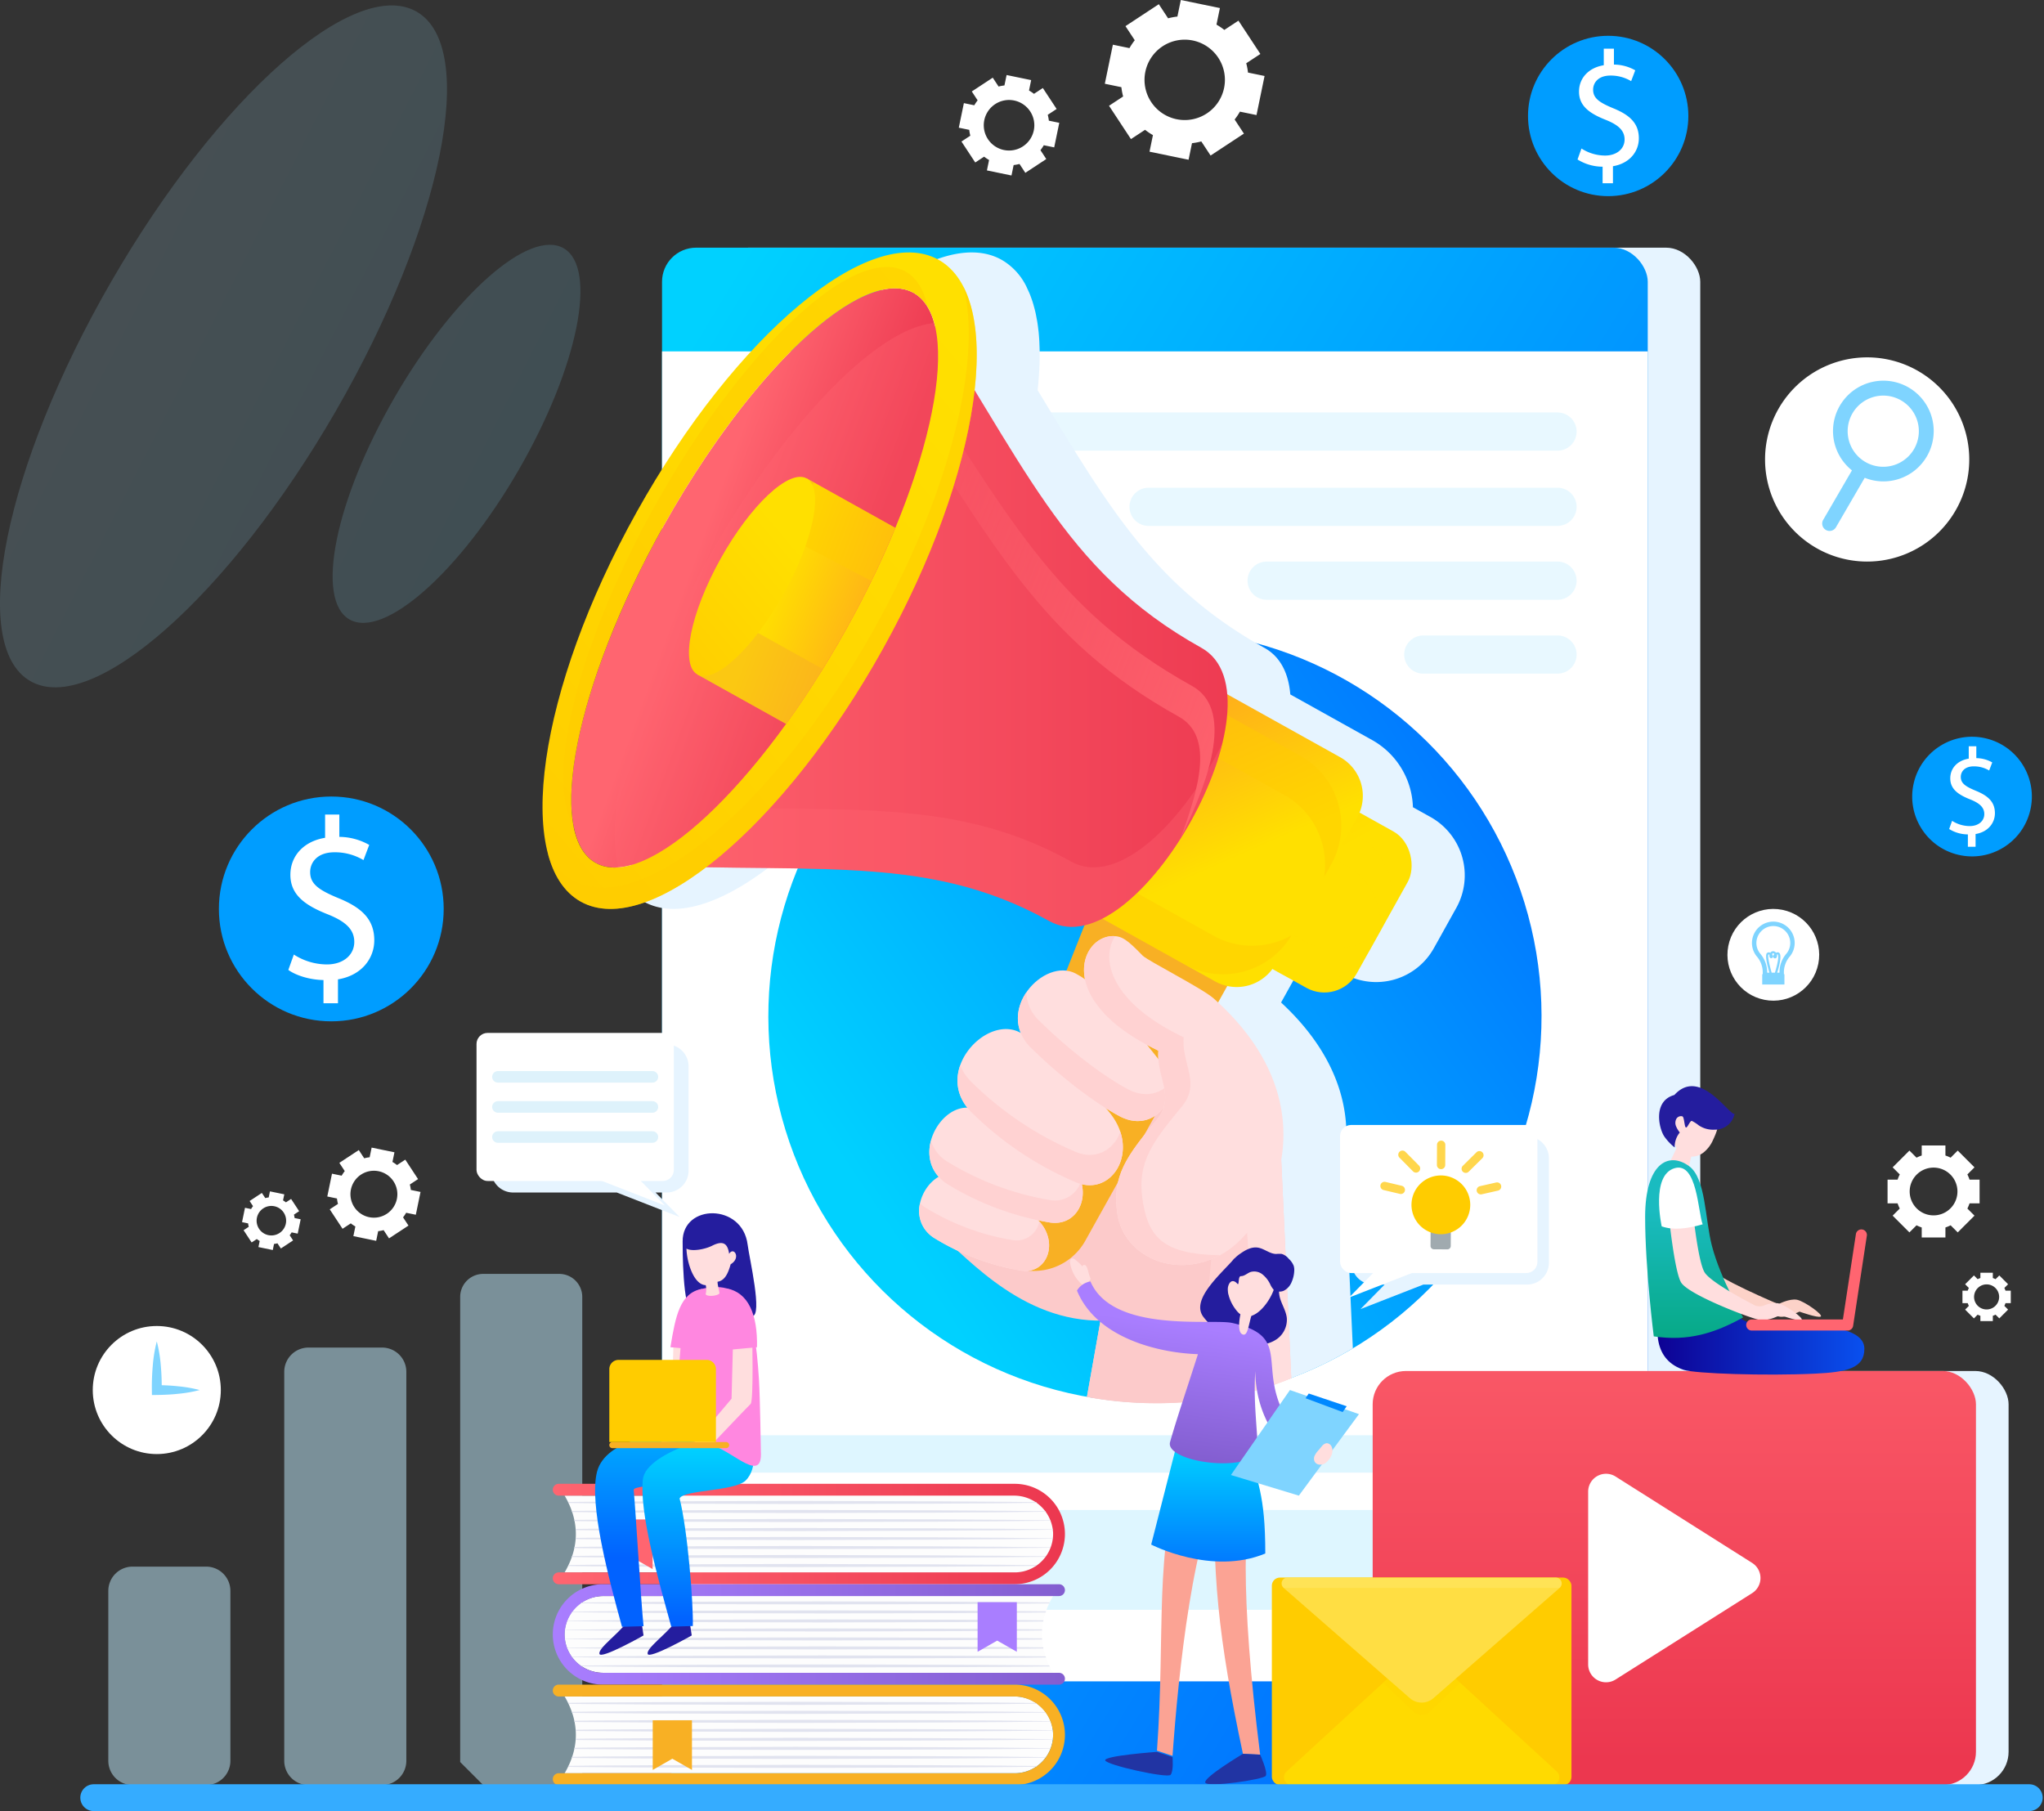 <svg xmlns="http://www.w3.org/2000/svg" xmlns:xlink="http://www.w3.org/1999/xlink" width="701.227" height="621.313" viewBox="0 0 701.227 621.313">
  <rect x="0" y="0" width="701.227" height="621.313" fill="#333333" stroke="none"/>
  <defs>
    <linearGradient id="linear-gradient" x1="0.029" y1="0.059" x2="0.996" y2="0.964" gradientUnits="objectBoundingBox">
      <stop offset="0.001" stop-color="#00d1ff"/>
      <stop offset="0.996" stop-color="#0162ff"/>
    </linearGradient>
    <linearGradient id="linear-gradient-2" x1="0.179" y1="0.193" x2="1.063" y2="1.038" xlink:href="#linear-gradient"/>
    <linearGradient id="linear-gradient-3" x1="1.055" y1="0.804" x2="0.505" y2="0.503" gradientUnits="objectBoundingBox">
      <stop offset="0" stop-color="#fc0"/>
      <stop offset="1" stop-color="#ffe000"/>
    </linearGradient>
    <linearGradient id="linear-gradient-4" x1="0.995" y1="0.824" x2="0.337" y2="0.393" gradientUnits="objectBoundingBox">
      <stop offset="0.007" stop-color="#ff9a25"/>
      <stop offset="1" stop-color="#ffe000"/>
    </linearGradient>
    <linearGradient id="linear-gradient-5" y1="0.5" x2="1" y2="0.5" gradientUnits="objectBoundingBox">
      <stop offset="0" stop-color="#ff6570"/>
      <stop offset="1" stop-color="#ec374f"/>
    </linearGradient>
    <linearGradient id="linear-gradient-6" x1="1.125" y1="0.865" x2="-0.162" y2="0.15" gradientUnits="objectBoundingBox">
      <stop offset="0" stop-color="#ff6570"/>
      <stop offset="1" stop-color="#ff6570" stop-opacity="0"/>
    </linearGradient>
    <linearGradient id="linear-gradient-7" x1="0.38" y1="0.252" x2="0.686" y2="0.883" xlink:href="#linear-gradient-5"/>
    <linearGradient id="linear-gradient-8" x1="0.052" y1="1.019" x2="0.866" y2="0.076" xlink:href="#linear-gradient-3"/>
    <linearGradient id="linear-gradient-9" x1="1.055" y1="0.762" x2="0.379" y2="0.443" xlink:href="#linear-gradient-4"/>
    <linearGradient id="linear-gradient-10" x1="-0.013" y1="1.089" x2="0.712" y2="0.256" xlink:href="#linear-gradient-3"/>
    <linearGradient id="linear-gradient-11" x1="0.015" y1="0.283" x2="1.874" y2="1.375" gradientUnits="objectBoundingBox">
      <stop offset="0" stop-color="#baedff"/>
      <stop offset="1" stop-color="#46c7ff"/>
    </linearGradient>
    <linearGradient id="linear-gradient-12" x1="0.5" y1="-0.398" x2="0.5" y2="0.942" xlink:href="#linear-gradient-5"/>
    <linearGradient id="linear-gradient-14" y1="0.5" x2="1" y2="0.5" gradientUnits="objectBoundingBox">
      <stop offset="0" stop-color="#a97eff"/>
      <stop offset="0.998" stop-color="#835ed0"/>
    </linearGradient>
    <linearGradient id="linear-gradient-15" x1="1.171" y1="0.5" x2="0.015" y2="0.5" gradientUnits="objectBoundingBox">
      <stop offset="0" stop-color="#085eff"/>
      <stop offset="0.998" stop-color="#0e0092"/>
    </linearGradient>
    <linearGradient id="linear-gradient-16" x1="0.5" y1="1.354" x2="0.5" y2="0.312" gradientUnits="objectBoundingBox">
      <stop offset="0.132" stop-color="#00a373"/>
      <stop offset="1" stop-color="#1abbc0"/>
    </linearGradient>
    <linearGradient id="linear-gradient-17" x1="0.5" y1="-0.287" x2="0.5" y2="0.656" xlink:href="#linear-gradient"/>
    <linearGradient id="linear-gradient-18" x1="0.5" y1="0.096" x2="0.5" y2="0.973" xlink:href="#linear-gradient"/>
    <linearGradient id="linear-gradient-19" x1="0.5" y1="0.06" x2="0.5" y2="1.136" xlink:href="#linear-gradient"/>
    <linearGradient id="linear-gradient-20" x1="0.542" y1="0.25" x2="0.419" y2="0.925" xlink:href="#linear-gradient-14"/>
  </defs>
  <g id="Group_3280" data-name="Group 3280" transform="translate(-303.26 -81.342)">
    <g id="Group_3241" data-name="Group 3241" transform="translate(303.26 83.206)">
      <g id="Group_3236" data-name="Group 3236" transform="translate(227.119 83.105)">
        <rect id="Rectangle_383" data-name="Rectangle 383" width="338.168" height="527.418" rx="11.694" transform="translate(18.014)" fill="#e6f4ff"/>
        <rect id="Rectangle_384" data-name="Rectangle 384" width="338.168" height="527.418" rx="11.694" fill="url(#linear-gradient)"/>
        <rect id="Rectangle_385" data-name="Rectangle 385" width="338.168" height="456.262" transform="translate(0 35.578)" fill="#fff"/>
        <g id="Group_3235" data-name="Group 3235" transform="translate(24.406 56.533)" opacity="0.55">
          <path id="Path_2409" data-name="Path 2409" d="M718.571,168.991H442.317a6.552,6.552,0,0,1-6.551-6.553h0a6.552,6.552,0,0,1,6.551-6.553H718.571a6.552,6.552,0,0,1,6.551,6.553h0A6.552,6.552,0,0,1,718.571,168.991Zm0,12.711H578.281a6.551,6.551,0,0,0-6.551,6.551h0a6.551,6.551,0,0,0,6.551,6.553h140.29a6.551,6.551,0,0,0,6.551-6.553h0A6.551,6.551,0,0,0,718.571,181.7Zm0,25.341H618.789a6.551,6.551,0,0,0-6.553,6.553h0a6.551,6.551,0,0,0,6.553,6.551h99.782a6.551,6.551,0,0,0,6.551-6.551h0A6.551,6.551,0,0,0,718.571,207.043Zm0,25.341H672.526a6.551,6.551,0,0,0-6.553,6.553h0a6.553,6.553,0,0,0,6.553,6.553h46.045a6.552,6.552,0,0,0,6.551-6.553h0A6.551,6.551,0,0,0,718.571,232.384Z" transform="translate(-435.766 -155.886)" fill="#c2eeff" opacity="0.69"/>
        </g>
        <path id="Path_2410" data-name="Path 2410" d="M718.372,400.617H442.516a6.75,6.75,0,0,1-6.75-6.75V373.138a6.75,6.75,0,0,1,6.75-6.75H718.372a6.75,6.75,0,0,1,6.75,6.75v20.729A6.75,6.75,0,0,1,718.372,400.617Zm.344-59.883H442.172a6.406,6.406,0,0,0-6.406,6.406h0a6.406,6.406,0,0,0,6.406,6.407H718.715a6.406,6.406,0,0,0,6.406-6.407h0A6.406,6.406,0,0,0,718.715,340.734Z" transform="translate(-411.36 66.681)" fill="#c2eeff" opacity="0.55"/>
      </g>
      <circle id="Ellipse_56" data-name="Ellipse 56" cx="132.603" cy="132.603" r="132.603" transform="matrix(0.223, -0.975, 0.975, 0.223, 237.362, 446.496)" fill="url(#linear-gradient-2)"/>
      <path id="Path_2411" data-name="Path 2411" d="M695.695,320.641l-6.017-3.35a27.351,27.351,0,0,0-14.016-23.06L647.613,278.6c-.594-7.17-3.331-12.9-8.88-15.979-.9-.5-1.784-1.008-2.667-1.513-36.136-21.006-51.81-48.477-75.137-86.884v-.108c.053-.45.089-.883.144-1.333.089-.9.161-1.8.233-2.667.053-.558.072-1.08.108-1.621.053-.774.089-1.532.125-2.287q.054-.812.055-1.621c.017-.74.036-1.443.036-2.162v-1.549c-.019-.74-.036-1.46-.072-2.2-.019-.45-.019-.9-.055-1.352-.053-1.044-.144-2.054-.233-3.062-.036-.344-.089-.666-.125-1.01-.091-.811-.2-1.621-.325-2.4-.072-.433-.144-.828-.235-1.26-.108-.594-.216-1.207-.342-1.784-.089-.433-.2-.847-.306-1.26-.144-.558-.289-1.08-.433-1.621-.125-.4-.233-.811-.361-1.19-.18-.522-.361-1.044-.541-1.53-.142-.361-.27-.738-.414-1.082-.233-.558-.486-1.1-.738-1.621-.125-.27-.234-.539-.361-.792a.068.068,0,0,1-.017-.036,21.34,21.34,0,0,0-8.54-9.206c-23.31-12.988-69.68,25.78-103.563,86.578-25.905,46.478-37,92.341-30.391,117.2-.019-.036-.036-.055-.055-.091.072.272.163.524.235.793.142.522.306,1.027.467,1.532.144.431.289.864.452,1.3l.539,1.4c.18.414.361.811.558,1.224s.4.849.613,1.262c.2.4.433.774.666,1.152.216.38.433.757.666,1.118.252.378.524.719.793,1.08.233.325.469.649.721.955.306.361.63.7.953,1.044.235.253.469.524.721.757.378.378.793.7,1.207,1.044.216.163.433.361.649.541a21.654,21.654,0,0,0,2.035,1.315c10.647,5.926,26.121,1.044,43-11.8,3.386.072,6.684.108,9.926.144,12.917.161,24.717.2,35.759.666,4.666.2,9.187.469,13.62.847a185.464,185.464,0,0,1,21.454,3.045c2.775.594,5.549,1.243,8.288,2,2.756.757,5.476,1.6,8.214,2.54a130.467,130.467,0,0,1,20.5,9.223,15.49,15.49,0,0,0,1.748.829c.18.072.342.125.522.2.45.163.919.308,1.388.433.161.036.323.089.467.125.613.127,1.226.235,1.837.307a2.314,2.314,0,0,0,.344.017,11.365,11.365,0,0,0,1.566.055,5.518,5.518,0,0,0,.56-.019,15.01,15.01,0,0,0,1.566-.125c.127-.019.253-.019.378-.036q.84-.137,1.676-.325l-6.179,15.546c-6.414-.793-13.673,4.827-15.943,11.908,0,.017,0,.017-.017.017-.108.38-.216.774-.307,1.154a.166.166,0,0,0-.017.089c-.091.361-.163.738-.216,1.1,0,.055-.019.108-.019.18a9.857,9.857,0,0,0-.106,1.027,1.211,1.211,0,0,0-.019.253c-.017.325-.017.649-.017.991a1.834,1.834,0,0,1,.017.306c.019.306.036.63.072.938.017.125.053.252.072.378.036.288.089.577.144.866.036.142.089.306.125.45.072.27.127.539.216.811.055.161.127.325.18.486.055.144.108.289.18.433-.125-.055-.233-.127-.342-.18-7.441-3.91-17.528,2.665-20.52,11.458-.089.289-.2.594-.27.9a4.364,4.364,0,0,0-.125.5,4.945,4.945,0,0,0-.163.7c-.036.161-.072.342-.108.522-.036.271-.072.558-.108.847-.017.18-.036.378-.053.577-.019.306-.036.613-.036.919,0,.18,0,.342.017.522,0,.252.019.486.036.738.019.18.019.344.055.522a9.332,9.332,0,0,0,.144.955,3.792,3.792,0,0,0,.089.452c.072.342.163.666.252,1.008.055.144.108.306.161.469.091.252.2.522.307.792a4.564,4.564,0,0,0,.18.469c.161.342.325.685.522,1.046.053.089.108.2.161.287.2.361.416.7.649,1.046.108.144.2.27.306.414.163.235.325.45.5.666-5.837-.161-11.349,5.657-12.718,12.215,0,.036-.019.089-.019.125-.053.27-.089.522-.143.793a1.886,1.886,0,0,1-.036.306c-.036.233-.055.486-.072.738,0,.108-.019.233-.019.361-.017.233-.017.469-.017.7v.414c0,.216.017.45.036.666a3.317,3.317,0,0,0,.036.433c.036.216.053.433.089.649a4.2,4.2,0,0,0,.089.469,5.892,5.892,0,0,0,.127.611c.053.216.125.433.2.649a7.908,7.908,0,0,0,.271.775,5.156,5.156,0,0,0,.27.666,4.337,4.337,0,0,0,.216.414,5.006,5.006,0,0,0,.325.632,4.581,4.581,0,0,0,.253.395,7.017,7.017,0,0,0,.395.613c.108.125.2.252.308.378a6.73,6.73,0,0,0,.486.594c.017.036.053.072.072.108a14.08,14.08,0,0,0-6.4,9.115v.036a10.792,10.792,0,0,0-.233,1.549c0,.055-.019.108-.019.163a11.657,11.657,0,0,0,.18,3.062l.053.271a9.447,9.447,0,0,0,.416,1.386c.036.108.072.2.108.289a11.6,11.6,0,0,0,.666,1.352.265.265,0,0,0,.053.072,10.078,10.078,0,0,0,.9,1.26,3.017,3.017,0,0,0,.216.252,10.338,10.338,0,0,0,1.188,1.171c.072.072.161.125.233.2a14.856,14.856,0,0,0,1.568,1.1,82.653,82.653,0,0,0,7.475,4c10.378,9.457,26.662,24.049,49.126,24.068l-.017.017-4.649,26.157c2.54.505,5.279.919,8.124,1.26.055,0,.108.019.163.019,1.242.144,2.485.27,3.764.378a131.767,131.767,0,0,0,57.575-18.32l-2.973-64.636H666.1c2.775-15.924-1.566-35.4-21.653-54.006l5.566-10c.308-.034.613-.07.9-.125.378-.072.738-.161,1.1-.233.469-.108.955-.216,1.441-.344.378-.108.757-.233,1.135-.359.45-.144.883-.289,1.315-.452.414-.144.792-.325,1.188-.5s.793-.344,1.188-.524c.416-.216.812-.45,1.207-.666.108-.053.2-.108.308-.161l6.015,3.35.252.144a22.632,22.632,0,0,0,30.787-8.755l.144-.235v-.017l2.018-3.6,1.585-2.864,3.963-7.116A22.923,22.923,0,0,0,695.695,320.641Z" transform="translate(-204.952 -42.227)" fill="#e6f4ff"/>
      <g id="Group_3240" data-name="Group 3240" transform="translate(172.955 81.082)">
        <path id="Path_2412" data-name="Path 2412" d="M569.807,365.832c-22.519,9.7-51.146,10.173-70.105,6.45l4.647-26.167,62.009-55.141Z" transform="translate(-299.767 24.008)" fill="#ffd2d2"/>
        <path id="Path_2413" data-name="Path 2413" d="M531.254,370.337a94.63,94.63,0,0,0,13.164-4.5l-3.449-74.858-13,11.56C530.445,325.051,531.163,347.691,531.254,370.337Z" transform="translate(-274.378 24.008)" fill="#ffdede"/>
        <path id="Path_2414" data-name="Path 2414" d="M536.342,357.72a133.553,133.553,0,0,1-36.639-1.574l4.647-26.158,37.978-21.059C541.211,321.481,539.182,345.319,536.342,357.72Z" transform="translate(-299.766 40.137)" fill="#fccaca"/>
        <path id="Path_2415" data-name="Path 2415" d="M550.933,263.911c-19.7-7.116-35.3-2.5-50.436,23.432S464.41,335.8,474.385,343.816s29.491,31.408,59.05,29.17C577.686,369.634,608.456,284.694,550.933,263.911Z" transform="translate(-324.838 -3.005)" fill="#fccaca"/>
        <g id="Group_3238" data-name="Group 3238" transform="translate(0 0)">
          <path id="Path_2416" data-name="Path 2416" d="M489.846,380.445h0a20.178,20.178,0,0,0,27.448-7.8l63.347-113.667-50.335-28.052L480.915,355.377A20.179,20.179,0,0,0,489.846,380.445Z" transform="translate(-317.923 -29.932)" fill="#f8b024"/>
          <rect id="Rectangle_386" data-name="Rectangle 386" width="70.215" height="61.399" rx="12.72" transform="translate(286.304 262.123) rotate(-150.869)" fill="url(#linear-gradient-3)"/>
          <path id="Path_2417" data-name="Path 2417" d="M574.816,249.8l-21.8-12.152a22.627,22.627,0,0,0-30.78,8.749l-6.868,12.325a22.534,22.534,0,0,1,2.724-8.5l7.86-14.1a22.628,22.628,0,0,1,30.78-8.751l21.8,12.152a22.626,22.626,0,0,1,8.751,30.78l-.991,1.779A22.63,22.63,0,0,0,574.816,249.8Z" transform="translate(-285.699 -35.696)" fill="#ffe000" opacity="0.5"/>
          <path id="Path_2418" data-name="Path 2418" d="M520.05,243.675l7.859-14.1a22.628,22.628,0,0,1,3.656-4.846l-4.113,7.38a22.627,22.627,0,0,0,8.749,30.78l21.8,12.151a22.616,22.616,0,0,0,27.124-3.9l-3.745,6.722a22.627,22.627,0,0,1-30.78,8.749l-21.8-12.151A22.627,22.627,0,0,1,520.05,243.675Z" transform="translate(-284.064 -35.498)" fill="#ffe000" opacity="0.5"/>
          <path id="Rectangle_387" data-name="Rectangle 387" d="M15.192,0H85.467a15.192,15.192,0,0,1,15.192,15.192V72.827A15.193,15.193,0,0,1,85.466,88.02H15.193A15.193,15.193,0,0,1,0,72.827V15.192A15.192,15.192,0,0,1,15.192,0Z" transform="matrix(-0.874, -0.487, 0.487, -0.874, 257.199, 261.141)" fill="url(#linear-gradient-4)"/>
          <path id="Path_2419" data-name="Path 2419" d="M578.453,243.547l-40.132-22.367a27.357,27.357,0,0,0-37.215,10.579l-13.766,24.7a27.3,27.3,0,0,1,3.123-8.988l16.213-29.092A27.357,27.357,0,0,1,543.89,207.8l40.132,22.365A27.361,27.361,0,0,1,594.6,267.383l-2.449,4.391A27.365,27.365,0,0,0,578.453,243.547Z" transform="translate(-310.871 -53.812)" fill="#fc0" opacity="0.5"/>
          <path id="Path_2420" data-name="Path 2420" d="M492.2,242.934l16.213-29.092a27.231,27.231,0,0,1,10.408-10.486c-.14.235-.283.465-.417.706L502.2,233.154a27.356,27.356,0,0,0,10.579,37.215l40.132,22.365a27.339,27.339,0,0,0,26.809-.093,27.353,27.353,0,0,1-36.8,9.875l-40.132-22.367A27.356,27.356,0,0,1,492.2,242.934Z" transform="translate(-309.614 -54.692)" fill="#fc0" opacity="0.5"/>
          <path id="Path_2421" data-name="Path 2421" d="M410.94,329.857c71.7,4.637,111.475-4.628,155.59,19.924,30.03,16.712,82.2-77.022,52.169-93.736C570.685,229.325,558,191.972,519.94,134.27Z" transform="translate(-379.495 -116.747)" fill="url(#linear-gradient-5)"/>
          <path id="Path_2422" data-name="Path 2422" d="M564.172,270.969C516.16,244.248,501.061,212.159,463,154.458l4.58-10.514c38.059,57.7,53.158,89.792,101.171,116.513,13.872,7.72,6.824,30.434-4.1,52.547C571.721,294.213,575.863,277.476,564.172,270.969Z" transform="translate(-332.732 -108.057)" fill="url(#linear-gradient-6)"/>
          <path id="Path_2423" data-name="Path 2423" d="M422.185,236.569c69.338,4.089,108.512-4.417,151.85,19.7,16.336,9.092,39.221-14.506,51.863-40.607-7.756,31.966-38.769,72.472-59.369,61.007-44.115-24.552-83.892-15.286-155.59-19.924Z" transform="translate(-379.495 -43.637)" fill="#ff6570" opacity="0.33"/>
          <ellipse id="Ellipse_57" data-name="Ellipse 57" cx="111.954" cy="35.997" rx="111.954" ry="35.997" transform="translate(0 195.586) rotate(-60.869)" fill="url(#linear-gradient-7)"/>
          <path id="Path_2424" data-name="Path 2424" d="M415.668,326.46c-5.408-19.827,5.995-61.614,30.149-104.957,26.186-46.987,58.706-80.28,78.158-81.775,5.408,19.827-5.995,61.614-30.149,104.957C467.639,291.671,435.119,324.964,415.668,326.46Z" transform="translate(-376.436 -111.844)" fill="#ff6570" opacity="0.33"/>
          <path id="Path_2425" data-name="Path 2425" d="M414.428,349.677c23.306,12.988,69.672-25.778,103.561-86.586S560.456,142.46,537.15,129.47s-69.672,25.778-103.561,86.586S391.121,336.688,414.428,349.677ZM442.645,221.1c30.1-54.01,68.579-89.947,85.944-80.27s7.044,61.307-23.056,115.317-68.579,89.947-85.944,80.27S412.545,275.113,442.645,221.1Z" transform="translate(-388.144 -123.31)" fill="url(#linear-gradient-8)"/>
          <g id="Group_3237" data-name="Group 3237" transform="translate(15.004 8.65)" opacity="0.5">
            <path id="Path_2426" data-name="Path 2426" d="M436.536,211.44c30.1-54.01,68.579-89.949,85.944-80.27,3.832,2.136,6.312,6.321,7.532,12.116a13.114,13.114,0,0,0-4.795-4.818c-17.365-9.677-55.844,26.26-85.944,80.27-23.456,42.089-34.9,82.728-30.59,103.2C398.7,305.427,409.817,259.384,436.536,211.44Z" transform="translate(-399.777 -129.595)" fill="#fc0"/>
            <path id="Path_2427" data-name="Path 2427" d="M410.821,336.831c23.306,12.99,69.672-25.776,103.561-86.584,25.86-46.4,36.979-92.231,30.44-117.111,11.507,22.293.949,73-27.7,124.41-33.889,60.808-80.255,99.573-103.561,86.586-5.52-3.077-9.25-8.785-11.279-16.511A21.448,21.448,0,0,0,410.821,336.831Z" transform="translate(-402.279 -126.414)" fill="#fc0"/>
          </g>
          <path id="Path_2428" data-name="Path 2428" d="M480.392,219.462a331.312,331.312,0,0,1-20.647,32.562L429.3,235.058l37.479-67.25,30.444,16.966A330.893,330.893,0,0,1,480.392,219.462Z" transform="translate(-363.003 -86.622)" fill="url(#linear-gradient-9)"/>
          <path id="Path_2429" data-name="Path 2429" d="M476.065,202.98s5.778-12.268,8.229-18.206L453.85,167.808,443.7,186.033Z" transform="translate(-350.074 -86.622)" fill="#fc0" opacity="0.5"/>
          <path id="Path_2430" data-name="Path 2430" d="M466.779,167.808l2.428,1.353L442.716,216.7l29.6,16.5c-4.115,6.649-8.328,12.95-12.574,18.83L429.3,235.058Z" transform="translate(-363.003 -86.622)" fill="#f8b024" opacity="0.5"/>
          <path id="Path_2431" data-name="Path 2431" d="M438.6,195.664c-10.349,18.57-13.9,36.322-7.929,39.65s19.2-9.028,29.552-27.6,13.9-36.321,7.927-39.65S448.95,177.094,438.6,195.664Z" transform="translate(-364.374 -86.878)" fill="url(#linear-gradient-10)"/>
        </g>
        <g id="Group_3239" data-name="Group 3239" transform="translate(142.379 238.188)">
          <path id="Path_2432" data-name="Path 2432" d="M482.017,293.629c-9.379-2.4-19.062,14.992-7.021,22.223a83.29,83.29,0,0,0,29.455,10.922c9.465,1.386,13.61-11.336,4.15-18.734S490.026,295.681,482.017,293.629Z" transform="translate(-469.381 -211.998)" fill="#ffdede"/>
          <path id="Path_2433" data-name="Path 2433" d="M504.455,321.9A83.1,83.1,0,0,1,475,310.983a10.87,10.87,0,0,1-5.332-12.16A13.519,13.519,0,0,0,471.9,300.5a83.112,83.112,0,0,0,29.455,10.917,7.947,7.947,0,0,0,9.241-6.4C517.373,312.5,513.157,323.179,504.455,321.9Z" transform="translate(-469.38 -207.129)" fill="#ffd2d2"/>
          <path id="Path_2434" data-name="Path 2434" d="M486.146,281.794c-11.078-2.836-22.509,17.7-8.291,26.241a98.378,98.378,0,0,0,34.781,12.9c11.175,1.636,16.068-13.388,4.9-22.122S495.6,284.216,486.146,281.794Z" transform="translate(-467.726 -222.665)" fill="#ffdede"/>
          <path id="Path_2435" data-name="Path 2435" d="M512.635,315.576a98.624,98.624,0,0,1-34.787-12.9c-6.232-3.747-7.53-9.8-6.088-15.186a13,13,0,0,0,6.088,7.477,98.3,98.3,0,0,0,34.787,12.9,9.319,9.319,0,0,0,10.611-6.467C525.623,309.056,520.813,316.783,512.635,315.576Z" transform="translate(-467.723 -217.307)" fill="#ffd2d2"/>
          <path id="Path_2436" data-name="Path 2436" d="M497.7,268.476c-11.788-6.205-30.29,13.986-16.48,27.5a114.57,114.57,0,0,0,35.939,24c12.223,4.873,21.826-10.835,11.524-23.749S507.761,273.774,497.7,268.476Z" transform="translate(-463.16 -235.424)" fill="#ffdede"/>
          <path id="Path_2437" data-name="Path 2437" d="M517.15,314.116A114.558,114.558,0,0,1,481.211,290.1c-5.171-5.063-5.8-11.061-3.964-16.249a16.627,16.627,0,0,0,3.964,5.873,114.734,114.734,0,0,0,35.939,23.993c6.828,2.72,12.843-.972,15.024-7.006C535.83,307.793,527.417,318.207,517.15,314.116Z" transform="translate(-463.158 -229.556)" fill="#ffd2d2"/>
          <path id="Path_2438" data-name="Path 2438" d="M507.078,257.8c-10.945-5.761-28.122,12.984-15.3,25.533,14.349,14.047,26.5,21.459,30.694,23.587,11.936,6.063,22.64-7.635,13.075-19.624S516.423,262.715,507.078,257.8Z" transform="translate(-453.358 -244.943)" fill="#ffdede"/>
          <path id="Path_2439" data-name="Path 2439" d="M522.478,303.343c-4.2-2.126-16.357-9.548-30.7-23.582-6.2-6.053-5.385-13.565-1.657-19.06a14,14,0,0,0,4.54,9.818c14.339,14.053,26.5,21.456,30.7,23.582,5.476,2.792,10.7,1.4,13.781-2.071C540.113,300.964,531.647,308.007,522.478,303.343Z" transform="translate(-453.354 -241.371)" fill="#ffd2d2"/>
          <path id="Path_2440" data-name="Path 2440" d="M509.109,250.522c-11.251.04-20.193,22.232,15.577,39.3-.693,9.484,6.042,15.7-.643,23.8-10.192,12.34-15.51,19.3-13.36,32.553,2.215,13.654,18.9,22.314,35.2,13.811,16.716-8.717,40.119-50.451-2.215-88.07-3.907-3.47-22.693-12.969-24.377-14.706C513.843,251.589,512.152,250.512,509.109,250.522Z" transform="translate(-442.62 -250.514)" fill="#ffdede"/>
          <path id="Path_2441" data-name="Path 2441" d="M545.879,359.992c-16.3,8.5-32.983-.161-35.2-13.817-2.145-13.259,3.17-20.212,13.365-32.551,6.684-8.09-.053-14.3.632-23.8-35.759-17.078-26.824-39.253-15.565-39.308a4.724,4.724,0,0,1,.721.036c-4.81,7.422-2.253,22.374,23.527,34.679-.7,9.476,6.034,15.691-.649,23.8-10.178,12.338-15.51,19.292-13.348,32.551C521.362,353.939,526.481,359.723,545.879,359.992Z" transform="translate(-442.62 -250.518)" fill="#ffd2d2"/>
        </g>
      </g>
      <path id="Path_2442" data-name="Path 2442" d="M481.237,241.619c-20.3,35.159-46.313,58.141-58.107,51.332s-4.9-40.829,15.4-75.988,46.313-58.141,58.1-51.332S501.537,206.46,481.237,241.619ZM446.222,84.479c-21.268-12.28-68.186,29.172-104.8,92.58s-49.046,124.768-27.779,137.048,68.186-29.172,104.8-92.582S467.49,96.758,446.222,84.479Z" transform="translate(-303.26 -82.324)" opacity="0.157" fill="url(#linear-gradient-11)"/>
    </g>
    <g id="Group_3242" data-name="Group 3242" transform="translate(774.179 551.682)">
      <rect id="Rectangle_388" data-name="Rectangle 388" width="206.965" height="142.047" rx="11.408" transform="translate(11.193)" fill="#e6f4ff"/>
      <rect id="Rectangle_389" data-name="Rectangle 389" width="206.964" height="142.047" rx="11.408" fill="url(#linear-gradient-12)"/>
      <path id="Path_2443" data-name="Path 2443" d="M590.287,413.1V353.833a6.134,6.134,0,0,1,9.411-5.184l46.854,29.633a6.133,6.133,0,0,1,0,10.366L599.7,418.281A6.133,6.133,0,0,1,590.287,413.1Z" transform="translate(-516.365 -312.442)" fill="#fff"/>
    </g>
    <path id="Path_2444" data-name="Path 2444" d="M364.716,420.31v58.3a8.318,8.318,0,0,1-8.318,8.318H331.155a8.318,8.318,0,0,1-8.318-8.318v-58.3a8.317,8.317,0,0,1,8.318-8.316H356.4A8.317,8.317,0,0,1,364.716,420.31Zm18.477-75.147V478.612a8.317,8.317,0,0,0,8.318,8.318h25.243a8.317,8.317,0,0,0,8.318-8.318V345.163a8.318,8.318,0,0,0-8.318-8.318H391.511A8.317,8.317,0,0,0,383.193,345.163Zm60.356-25.7v159.57l7.895,7.895h33.984V319.467a7.9,7.9,0,0,0-7.895-7.895H451.443A7.9,7.9,0,0,0,443.549,319.467Z" transform="translate(17.584 206.798)" fill="#c2eeff" opacity="0.5"/>
    <g id="Group_3249" data-name="Group 3249" transform="translate(492.907 590.379)">
      <g id="Group_3244" data-name="Group 3244">
        <g id="Group_3243" data-name="Group 3243" transform="translate(4.058 4.058)">
          <path id="Path_2445" data-name="Path 2445" d="M559.719,377.979a13.167,13.167,0,0,0,0-26.334H405.306q7.7,13.166,0,26.334Z" transform="translate(-405.306 -351.645)" fill="#fdfdfd"/>
        </g>
        <path id="Path_2446" data-name="Path 2446" d="M561.639,379.9a13.182,13.182,0,0,0,13.151-13.832,13.419,13.419,0,0,0-13.532-12.5H405.2a2.03,2.03,0,0,1-2.029-2.029v0a2.029,2.029,0,0,1,2.029-2.027H561.639a17.224,17.224,0,0,1,17.224,17.225h0a17.224,17.224,0,0,1-17.224,17.224H405.2a2.029,2.029,0,0,1-2.029-2.027h0A2.029,2.029,0,0,1,405.2,379.9Z" transform="translate(-403.168 -349.507)" fill="url(#linear-gradient-5)"/>
        <path id="Path_2447" data-name="Path 2447" d="M566.827,353.256l-12.437.137-23.458.148-46.92.125-46.92-.123-23.46-.148-7.549-.084c-.055-.116-.11-.233-.167-.349l7.716-.085,23.46-.148,46.92-.123,46.92.125,23.458.148,12.1.133C566.605,353.089,566.713,353.176,566.827,353.256Zm3.05,3.056-.133-.177-15.355-.169-23.458-.148-46.92-.123-46.92.121-23.46.148-6.422.072c.046.125.084.252.125.378l6.3.07,23.46.148,46.92.121,46.92-.123,23.458-.148Zm1.629,3.071-.051-.139-17.065-.188-23.458-.148-46.92-.123-46.92.121-23.46.148-5.543.061c.028.133.046.266.072.4l5.471.059,23.46.148,46.92.123,46.92-.125,23.458-.148ZM405.915,374.936l7.716.085,23.46.148,46.92.123,46.92-.125,23.458-.148,12.1-.133c.116-.078.222-.165.336-.245L554.39,374.5l-23.458-.148-46.92-.125-46.92.123-23.46.148-7.549.084C406.027,374.7,405.972,374.82,405.915,374.936Zm163.83-3.174.133-.177-15.488-.171-23.458-.148-46.92-.123-46.92.121-23.46.148-6.3.07c-.042.125-.08.253-.125.378l6.422.072,23.46.148,46.92.121,46.92-.123,23.458-.148Zm1.71-3.109.051-.139-17.116-.188-23.458-.148-46.92-.125-46.92.123-23.46.148-5.471.059c-.027.133-.044.266-.072.4l5.543.061,23.46.148,46.92.121,46.92-.123,23.458-.148Zm.774-3.1c.006-.04.015-.082.019-.123l-17.858-.2-23.458-.148-46.92-.123-46.92.121-23.46.148-5.07.057c-.008.135-.011.27-.023.406l5.093.057,23.46.148,46.92.122,46.92-.123,23.458-.148Zm.019-3.088c0-.042-.013-.083-.019-.123l-17.84-.2L530.932,362l-46.92-.123-46.92.121-23.46.15-5.093.055c.011.137.015.271.023.406l5.07.057,23.46.148,46.92.121,46.92-.123,23.458-.148Z" transform="translate(-400.701 -346.724)" fill="#e1e3ef"/>
        <path id="Path_2448" data-name="Path 2448" d="M414.116,372.974l6.73-3.843,6.73,3.843V355.954H414.116Z" transform="translate(-393.334 -343.716)" fill="#ff6570"/>
      </g>
      <g id="Group_3246" data-name="Group 3246" transform="translate(0 34.449)">
        <g id="Group_3245" data-name="Group 3245" transform="translate(4.058 4.058)">
          <path id="Path_2449" data-name="Path 2449" d="M418.474,396.127a13.167,13.167,0,1,1,0-26.334H572.887q-7.7,13.169,0,26.334Z" transform="translate(-405.306 -369.793)" fill="#fdfdfd"/>
        </g>
        <path id="Path_2450" data-name="Path 2450" d="M420.394,398.047a13.18,13.18,0,0,1-13.151-13.83,13.418,13.418,0,0,1,13.53-12.5h156.06a2.028,2.028,0,0,0,2.029-2.029h0a2.029,2.029,0,0,0-2.029-2.029H420.394a17.226,17.226,0,0,0-17.226,17.226h0a17.226,17.226,0,0,0,17.226,17.224h156.44a2.029,2.029,0,0,0,2.029-2.029h0a2.029,2.029,0,0,0-2.029-2.029Z" transform="translate(-403.168 -367.655)" fill="url(#linear-gradient-14)"/>
        <path id="Path_2451" data-name="Path 2451" d="M411.112,371.158l12.1-.133,23.46-.148,46.918-.123,46.92.121,23.46.148,7.716.085c-.057.118-.11.233-.165.351l-7.551.084-23.46.148-46.92.122-46.918-.123-23.46-.148-12.435-.137C410.888,371.323,411,371.236,411.112,371.158Zm12.1,3.474,23.46.146,46.918.125,46.92-.121,23.46-.15,6.3-.068c.044-.127.082-.252.125-.38l-6.422-.07-23.46-.148-46.92-.122-46.918.123-23.46.148-15.355.169c-.044.059-.089.116-.133.177Zm0,3.088,23.46.148,46.918.123,46.92-.121,23.46-.148,5.471-.061c.027-.133.046-.264.074-.4l-5.545-.063-23.46-.148-46.92-.121-46.918.123-23.46.148-17.063.188c-.019.047-.034.093-.051.141Zm148.31,15.015-7.551-.084-23.46-.15-46.92-.121-46.918.123-23.46.148-12.435.137c.112.082.22.169.334.247l12.1.133,23.46.148,46.918.123,46.92-.121,23.46-.148,7.716-.085C571.63,392.967,571.575,392.851,571.521,392.735Zm-148.31-2.658,23.46.15,46.918.123,46.92-.123,23.46-.148,6.422-.07c-.044-.127-.082-.252-.125-.378l-6.3-.07-23.46-.148-46.92-.122-46.918.123-23.46.148-15.488.169c.044.061.089.118.133.177Zm0-3.088,23.46.148,46.918.123,46.92-.122,23.46-.148,5.545-.063c-.028-.131-.047-.264-.074-.4l-5.471-.061-23.46-.148-46.92-.122-46.918.123-23.46.148-17.114.188c.017.047.032.095.051.14Zm0-3.09,23.46.148,46.918.123,46.92-.121,23.46-.148,5.093-.057c-.011-.135-.015-.27-.023-.406l-5.07-.055-23.46-.15-46.92-.122-46.918.123-23.46.15-17.858.2c0,.042.013.082.019.123Zm0-3.088,23.46.148,46.918.123,46.92-.121,23.46-.15,5.07-.055c.008-.135.011-.271.023-.406l-5.093-.057-23.46-.148-46.92-.121-46.918.123-23.46.148-17.839.2c-.006.042-.015.082-.019.123Z" transform="translate(-401.205 -364.871)" fill="#e1e3ef"/>
        <path id="Path_2452" data-name="Path 2452" d="M493.4,387.922l-6.73-3.843-6.73,3.843V370.9H493.4Z" transform="translate(-334.21 -364.738)" fill="#a97eff"/>
      </g>
      <g id="Group_3248" data-name="Group 3248" transform="translate(0 68.9)">
        <g id="Group_3247" data-name="Group 3247" transform="translate(4.058 4.058)">
          <path id="Path_2453" data-name="Path 2453" d="M559.719,414.276a13.167,13.167,0,0,0,0-26.334H405.306q7.7,13.166,0,26.334Z" transform="translate(-405.306 -387.942)" fill="#fdfdfd"/>
        </g>
        <path id="Path_2454" data-name="Path 2454" d="M561.639,416.2a13.181,13.181,0,0,0,13.151-13.83,13.421,13.421,0,0,0-13.532-12.5H405.2a2.03,2.03,0,0,1-2.029-2.029h0A2.029,2.029,0,0,1,405.2,385.8H561.639a17.226,17.226,0,0,1,17.224,17.224h0a17.224,17.224,0,0,1-17.224,17.224H405.2a2.029,2.029,0,0,1-2.029-2.027h0A2.03,2.03,0,0,1,405.2,416.2Z" transform="translate(-403.168 -385.804)" fill="#f8b024"/>
        <path id="Path_2455" data-name="Path 2455" d="M566.827,389.554l-12.437.137-23.458.148-46.92.123-46.92-.122-23.46-.15-7.549-.084c-.055-.116-.11-.233-.167-.349l7.716-.085,23.46-.148,46.92-.121,46.92.123,23.458.148,12.1.133C566.605,389.385,566.713,389.472,566.827,389.554Zm3.05,3.054-.133-.177-15.355-.169-23.458-.148-46.92-.123-46.92.121-23.46.15-6.422.07c.046.125.084.252.125.378l6.3.07,23.46.148,46.92.121,46.92-.123,23.458-.148Zm1.629,3.073c-.017-.047-.034-.095-.051-.14l-17.065-.188-23.458-.148-46.92-.123-46.92.121-23.46.148-5.543.061c.028.133.046.266.072.4l5.471.061,23.46.148,46.92.121,46.92-.123,23.458-.148Zm-165.591,15.55,7.716.085,23.46.15,46.92.121,46.92-.123,23.458-.148,12.1-.135c.116-.076.222-.163.336-.245L554.39,410.8l-23.458-.148-46.92-.123-46.92.121-23.46.148-7.549.083C406.027,411,405.972,411.116,405.915,411.232Zm163.83-3.174c.044-.059.089-.116.133-.177l-15.488-.171-23.458-.148-46.92-.123-46.92.121-23.46.148-6.3.07c-.042.127-.08.253-.125.378l6.422.072,23.46.148,46.92.122,46.92-.123,23.458-.148Zm1.71-3.107c.017-.047.034-.095.051-.14l-17.116-.188-23.458-.148-46.92-.123-46.92.122-23.46.148-5.471.061c-.027.131-.044.264-.072.4l5.543.061,23.46.148,46.92.123,46.92-.125,23.458-.148Zm.774-3.1c.006-.042.015-.082.019-.123l-17.858-.2-23.458-.148-46.92-.123-46.92.121-23.46.148-5.07.057c-.008.135-.011.271-.023.406l5.093.057,23.46.148,46.92.122,46.92-.123,23.458-.148Zm.019-3.09c0-.042-.013-.082-.019-.123l-17.84-.2-23.458-.148-46.92-.125-46.92.123-23.46.148-5.093.055c.011.137.015.271.023.408l5.07.055,23.46.148,46.92.122,46.92-.123,23.458-.148Z" transform="translate(-400.701 -383.02)" fill="#e1e3ef"/>
        <path id="Path_2456" data-name="Path 2456" d="M421.228,409.271l6.73-3.843,6.73,3.843V392.251H421.228Z" transform="translate(-386.946 -380.013)" fill="#f8b024"/>
      </g>
    </g>
    <g id="Group_3253" data-name="Group 3253" transform="translate(867.649 453.966)">
      <g id="Group_3250" data-name="Group 3250" transform="translate(8.834 38.412)">
        <path id="Path_2457" data-name="Path 2457" d="M605.239,299.394s2.006,20.831,4.413,25.171,30.711,13.857,33.192,14.032,6.52-1.784,6.52-1.784,6.249,2.246,7.276,1.7-5.588-5.273-8.13-5.772-6.4,1.5-6.4,1.5-21.869-9.1-24.32-13.02-4.29-23.339-4.29-23.339Z" transform="translate(-605.239 -297.879)" fill="#fcd2c8"/>
      </g>
      <path id="Path_2458" data-name="Path 2458" d="M608.093,288.274l-3.291,6.881,6.639,2.058,1.865-7.918Z" transform="translate(-596.797 -268.095)" fill="#ffdede"/>
      <path id="Path_2459" data-name="Path 2459" d="M605.593,290.025a4.07,4.07,0,0,1,.1.74,11.808,11.808,0,0,0,1.412,5.292,6.738,6.738,0,0,0,4.6,3.383A6.637,6.637,0,0,0,616.7,298a11.338,11.338,0,0,0,3.18-4.235c1.177-2.534,2.547-5.695,1.228-8.155-.638-1.188-4.309-3.383-6.932-4.84a4.184,4.184,0,0,0-4.909.626l-2.921,2.768a4.191,4.191,0,0,0-1.194,4.015Z" transform="translate(-596.586 -275.31)" fill="#ffdede"/>
      <path id="Path_2460" data-name="Path 2460" d="M611.1,288a1.845,1.845,0,0,0-2.118.936,3.011,3.011,0,0,0-.061,2.445,8.885,8.885,0,0,0,1.289,2.155,7.772,7.772,0,0,0-1.752,5.135,17.823,17.823,0,0,1-3.46-3.627c-1.866-2.515-4.265-12.264,3.345-14.375,8.827-9.692,18.813,7.107,20.668,6.446a6.8,6.8,0,0,1-6.845,5.454,8.824,8.824,0,0,1-5.4-1.445,13.879,13.879,0,0,0-2.377-1.543c-.643-.279-1.562,2.5-2.1,2.217C611.77,291.515,611.757,288.227,611.1,288Z" transform="translate(-598.32 -277.643)" fill="#241d9e"/>
      <path id="Path_2461" data-name="Path 2461" d="M605.842,316.311c-5.509,15.712-3.555,25.222,6.042,28.418,3.815,1.27,27.843,2.1,44.948,1.291,10.807-.511,17.014-1.8,16.976-8.553-.063-11.108-32.348-7.105-39.855-9.117s-9.578-17.031-9.578-17.031Z" transform="translate(-598.595 -247.395)" fill="url(#linear-gradient-15)"/>
      <path id="Path_2462" data-name="Path 2462" d="M615.63,293.033c-7.2-5.186-15.045-.642-15.045,17.435,0,17.748,2.963,40.99,2.963,40.99,11.8,1.777,20.88-1.084,30.656-6.5,0,0-7.737-13.126-10.71-24.571C621.082,311.1,621.458,297.228,615.63,293.033Z" transform="translate(-600.585 -265.622)" fill="url(#linear-gradient-16)"/>
      <g id="Group_3251" data-name="Group 3251" transform="translate(4.776 27.933)">
        <path id="Path_2463" data-name="Path 2463" d="M608.369,299.473a4.187,4.187,0,0,0-3.409,4.588c.708,6.243,2.247,18.128,4,21.285,2.4,4.339,25.093,12.9,27.572,13.075a13.643,13.643,0,0,0,5.154-1.19,4.15,4.15,0,0,1,2.84-.093c1.915.628,5.1,1.574,5.8,1.2,1.029-.547-5.588-5.273-8.13-5.772a9.657,9.657,0,0,0-4.768.786,4.162,4.162,0,0,1-3.419-.207c-4.292-2.24-14.965-8.028-16.913-11.143-1.7-2.72-3.107-12.914-3.81-18.893a4.19,4.19,0,0,0-4.918-3.633Z" transform="translate(-601.456 -286.03)" fill="#ffdede"/>
        <path id="Path_2464" data-name="Path 2464" d="M608.545,292.532c-8.457,2.306-4.537,19.986-4.537,19.986,3.91,1.388,8.745.841,14.054-.7C616.457,307.6,616.166,290.454,608.545,292.532Z" transform="translate(-603.101 -292.358)" fill="#fff"/>
      </g>
      <g id="Group_3252" data-name="Group 3252" transform="translate(34.589 49.252)">
        <path id="Path_2465" data-name="Path 2465" d="M653.7,338.172H620.7a1.9,1.9,0,0,1,0-3.795h31.364L656.51,305.2a1.9,1.9,0,1,1,3.751.571l-4.687,30.787A1.9,1.9,0,0,1,653.7,338.172Z" transform="translate(-618.807 -303.59)" fill="#ff6570"/>
      </g>
    </g>
    <g id="Group_3256" data-name="Group 3256" transform="translate(507.417 497.568)">
      <g id="Group_3254" data-name="Group 3254" transform="translate(30.032)">
        <path id="Path_2466" data-name="Path 2466" d="M448.926,311.349c.6,4.77,5.252,24.478,1.56,24.572-4.878.123-19.838-1.672-20.421-1.7-3.538-.146-3.422-22.114-3.432-23.944C426.559,297.331,447.132,297.1,448.926,311.349Z" transform="translate(-426.633 -300.613)" fill="#241d9e"/>
      </g>
      <path id="Path_2467" data-name="Path 2467" d="M431.984,325.38l-.493,19.236-14.315,16.961,7.332-1.042,13.525-14.121.527-23.968Z" transform="translate(-405.095 -281.003)" fill="#ffdede"/>
      <path id="Path_2468" data-name="Path 2468" d="M435.3,314.271c-7.568,1.344-9.115,9.21-10.877,20.028l11,1-.277-11.025" transform="translate(-398.581 -288.346)" fill="#ff87e0"/>
      <path id="Path_2469" data-name="Path 2469" d="M421.27,374.513c-3.216,4.368-10.119,9.147-9.666,11.143s15.138-6.313,15.138-6.313l-.79-5.131Z" transform="translate(-410.119 -234.506)" fill="#241d9e"/>
      <path id="Path_2470" data-name="Path 2470" d="M447.7,353.5c-1.306,4.634-23.825,4.074-23.644,6.074.775,8.618,2.5,38.331,3.381,46.778l-7.392.222c-4.541-16.478-11.406-42.216-8.563-53.222,2.8-10.826,21.835-14.8,36.708-11.758C451.605,342.289,449.386,347.541,447.7,353.5Z" transform="translate(-410.812 -264.698)" fill="url(#linear-gradient-17)"/>
      <path id="Path_2471" data-name="Path 2471" d="M429.982,374.513c-3.218,4.368-10.121,9.147-9.666,11.143s15.136-6.313,15.136-6.313l-.79-5.131Z" transform="translate(-402.294 -234.506)" fill="#241d9e"/>
      <path id="Path_2472" data-name="Path 2472" d="M454.733,356.3c-3.823,3.679-21.454,3.14-22.61,6.137,2.714,10.5,4.766,36,4.535,43.743l-7.392.224c-4.542-16.478-11.015-39.288-9.74-50.582,1.09-9.637,29.663-17.5,35.193-14.4C457.774,343.107,459.19,352,454.733,356.3Z" transform="translate(-403.131 -264.576)" fill="url(#linear-gradient-18)"/>
      <path id="Path_2473" data-name="Path 2473" d="M456.265,345.876c-1.589-26.025-5.793-33.925-18.64-31.512-10.554,1.982-6.129,13.489-9.981,34.572l-4.835,18.2c11.315-.4,7.468-.843,18.105,1.361,7.134,2.526,16.623,12.785,15.995,1.837C456.909,370.339,456.624,351.744,456.265,345.876Z" transform="translate(-400.035 -288.632)" fill="#ff87e0"/>
      <path id="Path_2474" data-name="Path 2474" d="M441.962,309.691c-.514-3.616-2.118-4.656-5.829-2.777-2.38,1.207-6.864,2.09-8.808.989.135,4.858,2.561,12.441,6.61,12.54a6.685,6.685,0,0,1-.021,3.09c.23.85,3.667.774,4.73-.226-.091-1.173-.682-2.955-.645-4.034,2.447-.416,3.561-2.7,4.486-5.993C446.174,311.086,443.534,307.083,441.962,309.691Z" transform="translate(-395.979 -295.779)" fill="#ffdede"/>
      <path id="Path_2475" data-name="Path 2475" d="M442.742,325.38l-.493,19.235-14.315,16.963,7.331-1.042s12.447-13.105,13.525-14.121.528-23.969.528-23.969Z" transform="translate(-395.432 -281.003)" fill="#ffdede"/>
      <path id="Path_2476" data-name="Path 2476" d="M434.791,314.189c7.568,1.344,10.729,9.055,10.484,20.184l-11,1,.275-11.025" transform="translate(-389.734 -288.419)" fill="#ff87e0"/>
      <g id="Group_3255" data-name="Group 3255" transform="translate(4.877 50.301)">
        <path id="Path_2477" data-name="Path 2477" d="M453.54,341.962H414.347a1.045,1.045,0,0,0,0,2.084H453.54a1.045,1.045,0,0,0,0-2.084Z" transform="translate(-413.381 -313.773)" fill="#f8b024"/>
        <path id="Path_2478" data-name="Path 2478" d="M446.867,327.112H416.473a3.184,3.184,0,0,0-3.092,3.271V355.3H449.96V330.375A3.177,3.177,0,0,0,446.867,327.112Z" transform="translate(-413.381 -327.112)" fill="#fc0"/>
      </g>
    </g>
    <g id="Group_3258" data-name="Group 3258" transform="translate(670.346 509.291)">
      <path id="Path_2479" data-name="Path 2479" d="M503.766,315.78c-.687-1.207-.759-2.673-1.329-3.941a1.638,1.638,0,0,0-.509-.7.7.7,0,0,0-.814-.025.451.451,0,0,0,.047.729,17.321,17.321,0,0,0-2.7-2.618,1.4,1.4,0,0,0-1.234-.41c-.6.205-.649,1.021-.545,1.642a12.452,12.452,0,0,0,5.017,8" transform="translate(-496.644 -305.005)" fill="#ffdede"/>
      <path id="Path_2480" data-name="Path 2480" d="M531.881,308.811c-5.087,5.727-15.1,14.24-10.552,20.074,6.636,8.51,13.935,8.819,17.509,9.3a10.648,10.648,0,0,0,7.731-1.841,8.158,8.158,0,0,0,3.326-7.06c-.2-2.168-1.357-4.11-2.094-6.158s-.97-4.563.461-6.2" transform="translate(-475.51 -304.973)" fill="#241d9e"/>
      <path id="Path_2481" data-name="Path 2481" d="M536.727,347.863l-15.6-1.291c-9.882,28.538-5.814,56.043-8.768,97.128l5.338,1.763C519.7,417.493,524.633,367.523,536.727,347.863Z" transform="translate(-482.527 -271.056)" fill="#fba394"/>
      <path id="Path_2482" data-name="Path 2482" d="M537.058,349.165l-13.986-3.058c-1.368,36.846,1.033,59.418,9.478,99.089l5.909.279C531.478,389.834,532.691,362.274,537.058,349.165Z" transform="translate(-473.23 -271.473)" fill="#fba394"/>
      <path id="Path_2483" data-name="Path 2483" d="M520.024,343.353l-8.709,34.115s20.719,10.736,39.145,3.069c0-20.812-2.836-23.773-6.012-38.953Z" transform="translate(-483.467 -275.536)" fill="url(#linear-gradient-19)"/>
      <path id="Path_2484" data-name="Path 2484" d="M497.9,316.064a6.652,6.652,0,0,1,4.622-3.128c7.646,17.878,41.751,12.7,48.623,14.237,21.294,4.755,7.923,15.315,19.17,33.635,3.641,5.932,8.715,7.426,12.509,10.748l-2.409,5.875c-17.084-7.9-21.33-23.49-21.33-33.771-.831,11.68,1.173,22.638.689,28.908-8.341,5.807-31.634,1.5-29.937-4.533,2.175-7.731,5.894-18.65,9.565-30.149C525.446,337.425,504.488,332.144,497.9,316.064Z" transform="translate(-495.514 -301.268)" fill="url(#linear-gradient-20)"/>
      <path id="Path_2485" data-name="Path 2485" d="M534.02,398.308S520.46,406.4,521.1,408.182s19.911-1.048,20.738-2.306-1.908-7.289-1.908-7.289Z" transform="translate(-474.699 -224.585)" fill="#2134a3"/>
      <path id="Path_2486" data-name="Path 2486" d="M526.1,399.719l-5.338-1.765s-17.978,1.293-17.762,2.893,21.3,6.241,22.422,5S526.1,399.719,526.1,399.719Z" transform="translate(-490.933 -224.903)" fill="#2134a3"/>
      <g id="Group_3257" data-name="Group 3257" transform="translate(55.202 48.921)">
        <path id="Path_2487" data-name="Path 2487" d="M569.656,340.829l-23.685-8.267-20.245,29.148,23.3,7.076Z" transform="translate(-525.726 -332.561)" fill="#7fd4ff"/>
        <path id="Path_2488" data-name="Path 2488" d="M553.329,337.555l-1.379,2-12.74-4.752,1.11-1.613Z" transform="translate(-513.614 -331.994)" fill="#08f"/>
      </g>
      <path id="Path_2489" data-name="Path 2489" d="M532.766,317.809c-2.439,4.552-2.111,11.186-4.55,9.839s.256-10.964.78-10.964A34.26,34.26,0,0,1,532.766,317.809Z" transform="translate(-469.191 -297.903)" fill="#ffdede"/>
      <path id="Path_2490" data-name="Path 2490" d="M540.943,320.406c-2.046,5.436-8.392,12.714-12.851,6.695a14.005,14.005,0,0,1-2.466-12.684S543.853,296.68,540.943,320.406Z" transform="translate(-471.129 -305.659)" fill="#ffdede"/>
      <path id="Path_2491" data-name="Path 2491" d="M526.251,324.945c-1.731-2.346-1.726-5.423-1.156-8.215a12.691,12.691,0,0,1,2.515-5.926,12.517,12.517,0,0,1,2.3-1.955c1.743-1.219,3.787-2.333,5.934-2,2.189.344,4.058,2.145,6.264,2.177a10.863,10.863,0,0,1,1.908-.013,4.852,4.852,0,0,1,2.382,1.631,6.736,6.736,0,0,1,1.731,2.432,4.982,4.982,0,0,1,.186,1.818,10.6,10.6,0,0,1-.831,3.62,5.831,5.831,0,0,1-2.578,3.039,3.357,3.357,0,0,1-3.84-.507,6.232,6.232,0,0,1-.945-1.521,9.748,9.748,0,0,0-2.667-3.462,4.532,4.532,0,0,0-4.112-.849c-1.145.406-2.077,1.429-3.3,1.42-1.133-.009-.486,3.46-1.241,2.6C526.23,316.367,524.353,321.042,526.251,324.945Z" transform="translate(-471.395 -306.789)" fill="#241d9e"/>
      <path id="Path_2492" data-name="Path 2492" d="M546.832,343.464a1.921,1.921,0,0,0-1.847-1.289,2.828,2.828,0,0,0-1.659,1.179l-1.154,1.359a7.107,7.107,0,0,0-1.205,1.75,2.38,2.38,0,0,0,.008,2.06,2.087,2.087,0,0,0,1.492.987,3.127,3.127,0,0,0,1.8-.3C545.518,348.633,547.819,345.854,546.832,343.464Z" transform="translate(-457.041 -275.013)" fill="#ffdede"/>
    </g>
    <g id="Group_3259" data-name="Group 3259" transform="translate(466.737 435.695)">
      <path id="Path_2493" data-name="Path 2493" d="M399.546,270.1h52.691a7.5,7.5,0,0,1,7.5,7.5V313.4a7.5,7.5,0,0,1-7.5,7.5h-3.829l8.276,8.417L435.111,320.9H399.546a7.5,7.5,0,0,1-7.5-7.5V277.6A7.5,7.5,0,0,1,399.546,270.1Z" transform="translate(-386.991 -266.147)" fill="#e6f4ff"/>
      <rect id="Rectangle_390" data-name="Rectangle 390" width="67.695" height="50.797" rx="3.793" transform="translate(67.695 50.797) rotate(180)" fill="#fff"/>
      <path id="Path_2494" data-name="Path 2494" d="M425.95,293.441,436.723,304.4l-28.081-10.956" transform="translate(-372.081 -245.183)" fill="#fff"/>
      <path id="Path_2495" data-name="Path 2495" d="M447.185,278.873h-53a1.978,1.978,0,0,1,0-3.956h53a1.978,1.978,0,0,1,0,3.956Zm1.978,8.346a1.979,1.979,0,0,0-1.978-1.978h-53a1.978,1.978,0,0,0,0,3.956h53A1.978,1.978,0,0,0,449.163,287.219Zm0,10.324a1.979,1.979,0,0,0-1.978-1.978h-53a1.978,1.978,0,0,0,0,3.956h53A1.978,1.978,0,0,0,449.163,297.544Z" transform="translate(-386.84 -261.822)" fill="#def2fb"/>
    </g>
    <g id="Group_3268" data-name="Group 3268" transform="translate(762.993 467.28)">
      <path id="Path_2496" data-name="Path 2496" d="M607.728,286.741H555.037a7.5,7.5,0,0,0-7.5,7.5v35.793a7.5,7.5,0,0,0,7.5,7.5h3.829l-8.276,8.417,21.573-8.417h35.565a7.5,7.5,0,0,0,7.5-7.5V294.243A7.5,7.5,0,0,0,607.728,286.741Z" transform="translate(-543.58 -282.786)" fill="#e6f4ff"/>
      <g id="Group_3260" data-name="Group 3260">
        <rect id="Rectangle_391" data-name="Rectangle 391" width="67.695" height="50.796" rx="3.793" fill="#fff"/>
        <path id="Path_2497" data-name="Path 2497" d="M557.833,310.08,547.06,321.035l28.081-10.956" transform="translate(-544.006 -261.822)" fill="#fff"/>
      </g>
      <g id="Group_3267" data-name="Group 3267" transform="translate(13.827 5.411)">
        <g id="Group_3261" data-name="Group 3261" transform="translate(10.673 11.906)">
          <path id="Rectangle_392" data-name="Rectangle 392" d="M0,0H6.939a0,0,0,0,1,0,0V5.024A1.156,1.156,0,0,1,5.784,6.179H1.156A1.156,1.156,0,0,1,0,5.024V0A0,0,0,0,1,0,0Z" transform="matrix(1, 0.005, -0.005, 1, 6.561, 19.146)" fill="#a0aaaf"/>
          <path id="Path_2498" data-name="Path 2498" d="M578.515,303.913a10.079,10.079,0,1,1-10.026-10.133A10.08,10.08,0,0,1,578.515,303.913Z" transform="translate(-558.358 -293.78)" fill="#fc0"/>
        </g>
        <g id="Group_3262" data-name="Group 3262" transform="translate(19.395)">
          <path id="Path_2499" data-name="Path 2499" d="M565.271,296.942a1.426,1.426,0,0,1-2.318-1.124l.038-6.89a1.427,1.427,0,1,1,2.853.015l-.036,6.892A1.421,1.421,0,0,1,565.271,296.942Z" transform="translate(-562.953 -287.508)" fill="#ffd64c"/>
        </g>
        <g id="Group_3263" data-name="Group 3263" transform="translate(6.138 3.372)">
          <path id="Path_2500" data-name="Path 2500" d="M562.943,296.539a1.427,1.427,0,0,1-1.9-.114l-4.658-4.706a1.428,1.428,0,0,1,2.031-2.008l4.656,4.708a1.427,1.427,0,0,1-.01,2.018C563.021,296.472,562.981,296.508,562.943,296.539Z" transform="translate(-555.969 -289.284)" fill="#ffd64c"/>
        </g>
        <g id="Group_3264" data-name="Group 3264" transform="translate(0 14.086)">
          <path id="Path_2501" data-name="Path 2501" d="M560.642,298.8a1.421,1.421,0,0,1-1.222.273l-5.586-1.325a1.428,1.428,0,0,1,.659-2.779l5.588,1.327a1.428,1.428,0,0,1,.562,2.5Z" transform="translate(-552.735 -294.928)" fill="#ffd64c"/>
        </g>
        <g id="Group_3265" data-name="Group 3265" transform="translate(27.871 3.51)">
          <path id="Path_2502" data-name="Path 2502" d="M569.734,296.563a1.427,1.427,0,0,1-1.893-2.132l4.708-4.658a1.428,1.428,0,0,1,2.008,2.029l-4.708,4.658C569.812,296.5,569.773,296.53,569.734,296.563Z" transform="translate(-567.418 -289.357)" fill="#ffd64c"/>
        </g>
        <g id="Group_3266" data-name="Group 3266" transform="translate(33 14.288)">
          <path id="Path_2503" data-name="Path 2503" d="M578.039,297.58a1.439,1.439,0,0,1-.573.275l-5.6,1.268a1.428,1.428,0,0,1-.63-2.785l5.6-1.268a1.428,1.428,0,0,1,1.205,2.51Z" transform="translate(-570.12 -295.035)" fill="#ffd64c"/>
        </g>
      </g>
    </g>
    <g id="Group_3278" data-name="Group 3278" transform="translate(335.084 81.342)">
      <path id="Path_2504" data-name="Path 2504" d="M675.969,308.216v-8.132h-3.443a12.8,12.8,0,0,0-.744-1.784l2.439-2.437-5.75-5.752-2.439,2.439a12.916,12.916,0,0,0-1.782-.744v-3.443h-8.132v3.443a12.922,12.922,0,0,0-1.782.744L651.9,290.11l-5.75,5.752,2.439,2.437a12.834,12.834,0,0,0-.744,1.784H644.4v8.132h3.443a12.906,12.906,0,0,0,.744,1.782l-2.439,2.437,5.75,5.752,2.439-2.439a12.93,12.93,0,0,0,1.782.744v3.443h8.132v-3.443a12.924,12.924,0,0,0,1.782-.744l2.439,2.439,5.75-5.752L671.782,310a12.757,12.757,0,0,0,.744-1.781Zm-15.786,4.127a8.194,8.194,0,1,1,8.193-8.193A8.193,8.193,0,0,1,660.184,312.342Zm26.484,30.108v-4.269H684.86a6.864,6.864,0,0,0-.389-.936l1.279-1.279-3.018-3.02-1.281,1.281a6.662,6.662,0,0,0-.936-.391v-1.807h-4.269v1.807a6.852,6.852,0,0,0-.936.391l-1.279-1.281-3.018,3.02,1.279,1.279a6.887,6.887,0,0,0-.391.936h-1.807v4.269H671.9a7,7,0,0,0,.391.936l-1.279,1.279,3.018,3.02,1.279-1.281a6.844,6.844,0,0,0,.936.391V348.6h4.269v-1.807a6.654,6.654,0,0,0,.936-.391l1.281,1.281,3.018-3.02-1.279-1.279a6.972,6.972,0,0,0,.389-.936Zm-8.286,2.166a4.3,4.3,0,1,1,4.3-4.3A4.3,4.3,0,0,1,678.382,344.616Z" transform="translate(-28.666 104.608)" fill="#fff"/>
      <path id="Path_2505" data-name="Path 2505" d="M407.388,299.553,403,292.879l-2.826,1.858a12.543,12.543,0,0,0-1.574-1.061l.685-3.318-7.823-1.613-.685,3.318a12.844,12.844,0,0,0-1.864.351l-1.86-2.825-6.672,4.391,1.858,2.825a12.7,12.7,0,0,0-1.061,1.574l-3.318-.685-1.614,7.824,3.318.683a12.43,12.43,0,0,0,.351,1.866l-2.826,1.858,4.392,6.674,2.825-1.86a12.547,12.547,0,0,0,1.574,1.061l-.685,3.318,7.824,1.615.683-3.318a12.6,12.6,0,0,0,1.864-.353l1.86,2.826L404.1,315.5l-1.86-2.826A12.685,12.685,0,0,0,403.3,311.1l3.318.683,1.613-7.823-3.316-.685a12.616,12.616,0,0,0-.353-1.864Zm-10.727,11.909a8.048,8.048,0,1,1,2.3-11.148A8.05,8.05,0,0,1,396.661,311.463Zm-30.07-.9-2.76-4.2-1.777,1.169a7.93,7.93,0,0,0-.989-.668l.431-2.086-4.92-1.016-.431,2.086a8.053,8.053,0,0,0-1.171.222L353.8,304.3l-4.2,2.762,1.167,1.775a8.142,8.142,0,0,0-.666.991l-2.086-.431-1.016,4.918,2.086.431a8.078,8.078,0,0,0,.222,1.173l-1.777,1.167,2.76,4.2,1.777-1.169a8.132,8.132,0,0,0,.989.668l-.431,2.086,4.92,1.014.431-2.086a7.8,7.8,0,0,0,1.171-.22l1.169,1.777,4.2-2.762-1.169-1.777a8.105,8.105,0,0,0,.666-.987l2.086.429,1.016-4.918-2.086-.431a8.088,8.088,0,0,0-.222-1.173Zm-6.744,7.488a5.061,5.061,0,1,1,1.446-7.01A5.06,5.06,0,0,1,359.847,318.054Z" transform="translate(-295.788 104.952)" fill="#fff"/>
      <path id="Path_2506" data-name="Path 2506" d="M580,99.859l-7.523-11.435-4.842,3.185a21.457,21.457,0,0,0-2.694-1.817l1.173-5.685-13.405-2.766-1.173,5.683a21.793,21.793,0,0,0-3.193.6l-3.187-4.84L533.72,90.311l3.185,4.84a21.7,21.7,0,0,0-1.818,2.7L529.4,96.674l-2.766,13.4,5.683,1.173a21.806,21.806,0,0,0,.6,3.195l-4.84,3.185,7.523,11.433,4.841-3.185a21.7,21.7,0,0,0,2.7,1.819l-1.173,5.685,13.4,2.766,1.173-5.685a21.574,21.574,0,0,0,3.195-.6l3.185,4.842,11.433-7.523-3.185-4.842a21.687,21.687,0,0,0,1.818-2.694l5.685,1.173,2.766-13.405-5.685-1.173a21.837,21.837,0,0,0-.6-3.193Zm-18.379,20.4a13.789,13.789,0,1,1,3.941-19.1A13.789,13.789,0,0,1,561.618,120.263ZM510.1,118.726l-4.73-7.19-3.045,2a13.73,13.73,0,0,0-1.7-1.143l.738-3.574-8.428-1.739-.738,3.574a13.362,13.362,0,0,0-2.008.38l-2-3.045L481,112.722l2,3.045a13.379,13.379,0,0,0-1.143,1.693l-3.574-.737-1.741,8.428,3.576.737a13.549,13.549,0,0,0,.378,2.008l-3.043,2,4.728,7.191,3.045-2a13.736,13.736,0,0,0,1.7,1.143l-.738,3.574,8.428,1.739.738-3.574a13.6,13.6,0,0,0,2.008-.38l2,3.045,7.189-4.73-2-3.045a13.357,13.357,0,0,0,1.143-1.693l3.574.737,1.741-8.428-3.574-.737a13.821,13.821,0,0,0-.38-2.008Zm-11.556,12.83a8.671,8.671,0,1,1,2.477-12.01A8.67,8.67,0,0,1,498.546,131.556Z" transform="translate(-179.432 -81.342)" fill="#fff"/>
      <g id="Group_3270" data-name="Group 3270" transform="translate(43.271 273.258)">
        <circle id="Ellipse_58" data-name="Ellipse 58" cx="38.562" cy="38.562" r="38.562" fill="#009dff"/>
        <g id="Group_3269" data-name="Group 3269" transform="translate(23.819 6.196)">
          <path id="Path_2507" data-name="Path 2507" d="M367.43,293.292v-7.963c-4.573-.08-9.3-1.5-12.061-3.47l1.893-5.285a21.009,21.009,0,0,0,11.353,3.392c5.6,0,9.381-3.235,9.381-7.726,0-4.339-3.075-7.018-8.91-9.385-8.041-3.151-13.01-6.779-13.01-13.637,0-6.545,4.652-11.513,11.908-12.693v-7.965h4.886v7.648a21.058,21.058,0,0,1,10.252,2.758l-1.972,5.207a19.043,19.043,0,0,0-9.935-2.682c-6.07,0-8.356,3.628-8.356,6.78,0,4.1,2.918,6.15,9.776,8.988,8.123,3.31,12.221,7.411,12.221,14.426,0,6.23-4.336,12.065-12.456,13.405v8.2Z" transform="translate(-355.369 -228.561)" fill="#fff"/>
        </g>
      </g>
      <g id="Group_3272" data-name="Group 3272" transform="translate(492.384 12.281)">
        <circle id="Ellipse_59" data-name="Ellipse 59" cx="27.504" cy="27.504" r="27.504" fill="#009dff"/>
        <g id="Group_3271" data-name="Group 3271" transform="translate(16.988 4.419)">
          <path id="Path_2508" data-name="Path 2508" d="M596.97,136.309v-5.68a16.373,16.373,0,0,1-8.6-2.475l1.35-3.768a14.988,14.988,0,0,0,8.1,2.418c3.992,0,6.691-2.306,6.691-5.511,0-3.094-2.193-5.006-6.355-6.693-5.735-2.247-9.279-4.835-9.279-9.726,0-4.668,3.318-8.212,8.493-9.055V90.14h3.485v5.454a15.032,15.032,0,0,1,7.312,1.968l-1.406,3.713a13.583,13.583,0,0,0-7.086-1.913c-4.33,0-5.96,2.587-5.96,4.837,0,2.925,2.08,4.387,6.972,6.41,5.793,2.361,8.717,5.287,8.717,10.29,0,4.444-3.092,8.6-8.884,9.561v5.848Z" transform="translate(-588.367 -90.14)" fill="#fff"/>
        </g>
      </g>
      <g id="Group_3274" data-name="Group 3274" transform="translate(620.031 248.572)">
        <circle id="Ellipse_60" data-name="Ellipse 60" cx="20.534" cy="20.534" r="20.534" transform="matrix(0.229, -0.973, 0.973, 0.229, 0, 39.98)" fill="#009dff"/>
        <g id="Group_3273" data-name="Group 3273" transform="translate(16.835 7.451)">
          <path id="Path_2509" data-name="Path 2509" d="M661.956,250.687v-4.241a12.221,12.221,0,0,1-6.424-1.847l1.008-2.813a11.186,11.186,0,0,0,6.046,1.805c2.98,0,5-1.722,5-4.113,0-2.31-1.638-3.738-4.746-5-4.281-1.678-6.927-3.609-6.927-7.261,0-3.487,2.477-6.131,6.34-6.76v-4.243h2.6v4.074a11.2,11.2,0,0,1,5.459,1.469l-1.052,2.771a10.133,10.133,0,0,0-5.29-1.427c-3.233,0-4.449,1.93-4.449,3.61,0,2.185,1.553,3.274,5.2,4.785,4.326,1.763,6.509,3.946,6.509,7.682,0,3.318-2.31,6.425-6.632,7.139v4.366Z" transform="translate(-655.532 -216.217)" fill="#fff"/>
        </g>
      </g>
      <g id="Group_3275" data-name="Group 3275" transform="translate(0 454.904)">
        <circle id="Ellipse_61" data-name="Ellipse 61" cx="21.967" cy="21.967" r="21.967" fill="#fff"/>
        <path id="Path_2510" data-name="Path 2510" d="M332.4,323.777a48.411,48.411,0,0,1,1.38,8.337c.245,2.779.344,5.558.311,8.337l-1.691-1.689c2.454.034,4.907.133,7.359.406a46.09,46.09,0,0,1,7.359,1.283,46.1,46.1,0,0,1-7.359,1.285c-2.452.273-4.9.372-7.359.406l-1.67.025-.019-1.716a83.279,83.279,0,0,1,.311-8.337A48.414,48.414,0,0,1,332.4,323.777Z" transform="translate(-310.434 -318.485)" fill="#7fd4ff"/>
      </g>
      <g id="Group_3276" data-name="Group 3276" transform="translate(573.707 122.597)">
        <path id="Path_2511" data-name="Path 2511" d="M692.313,180.953a35.027,35.027,0,1,1-35.028-35.026A35.029,35.029,0,0,1,692.313,180.953Z" transform="translate(-622.259 -145.927)" fill="#fff"/>
        <path id="Path_2512" data-name="Path 2512" d="M668.456,176.123a17.273,17.273,0,1,0-25.675,4.761l-9.838,16.928a2.531,2.531,0,1,0,4.375,2.544l9.84-16.928A17.251,17.251,0,0,0,668.456,176.123ZM647.384,178a12.211,12.211,0,1,1,16.695-4.421A12.225,12.225,0,0,1,647.384,178Z" transform="translate(-612.971 -142.112)" fill="#7fd4ff"/>
      </g>
      <g id="Group_3277" data-name="Group 3277" transform="translate(558.037 309.054)">
        <circle id="Ellipse_62" data-name="Ellipse 62" cx="15.739" cy="15.739" r="15.739" transform="translate(0 30.873) rotate(-78.758)" fill="#fff"/>
        <path id="Path_2513" data-name="Path 2513" d="M632.89,259.844a7.293,7.293,0,0,0-.816-10.1,7.325,7.325,0,0,0-12.067,4.191,7.216,7.216,0,0,0,1.524,5.886,8.407,8.407,0,0,1,2.058,5.281v.847h-.178v3.531h7.617v-3.531h-.178V265.1A8.3,8.3,0,0,1,632.89,259.844Zm-10.182-.981a5.72,5.72,0,0,1-1.2-4.668,5.862,5.862,0,0,1,4.981-4.725,5.805,5.805,0,0,1,6.539,5.761,5.665,5.665,0,0,1-1.31,3.646,9.811,9.811,0,0,0-2.386,6.224v.313h-.769c.554-1.815,1.519-5.391.892-6.519a.874.874,0,0,0-.518-.433,1.078,1.078,0,0,0-.786.121,1.3,1.3,0,0,0-1-.532h0a1.072,1.072,0,0,0-.949.547.964.964,0,0,0-.125-.061.98.98,0,0,0-1.038.142c-.767.645.072,4.159.818,6.733h-.738V265.1A9.894,9.894,0,0,0,622.708,258.863Zm3.941,6.553c-.809-2.79-1.426-5.771-1.1-6.2.04-.03.087-.076.233-.011a.728.728,0,0,1,.139.082,1.077,1.077,0,0,0,.182,1.027.6.6,0,0,0,.666.078.558.558,0,0,0,.33-.541,1.363,1.363,0,0,0-.315-.746,1.1,1.1,0,0,1,.1-.165c.047-.064.138-.171.232-.167a.554.554,0,0,1,.444.271,1.667,1.667,0,0,0-.355.562.642.642,0,0,0,.427.877.617.617,0,0,0,.621-.148,1.213,1.213,0,0,0,.2-1.078.606.606,0,0,1,.26-.106.16.16,0,0,1,.065.074c.438.79-.311,3.931-1.012,6.188Z" transform="translate(-608.714 -240.784)" fill="#7fd4ff"/>
      </g>
    </g>
    <g id="Group_3279" data-name="Group 3279" transform="translate(739.589 622.548)">
      <rect id="Rectangle_393" data-name="Rectangle 393" width="102.787" height="71.18" rx="2.773" transform="translate(0 0)" fill="#fc0"/>
      <path id="Path_2514" data-name="Path 2514" d="M535.771,424.19,581.4,376.611a1.137,1.137,0,0,1,1.619,0l44.348,46.465Z" transform="translate(-530.743 -357.635)" fill="#fc0" opacity="0.22"/>
      <path id="Path_2515" data-name="Path 2515" d="M536.181,421.056l43.837-40.307a3.731,3.731,0,0,1,5.055,0l43.838,40.307a2.664,2.664,0,0,1-1.8,4.624H537.984A2.664,2.664,0,0,1,536.181,421.056Z" transform="translate(-531.153 -354.5)" fill="#ffda00"/>
      <path id="Path_2516" data-name="Path 2516" d="M578.889,407.824l-43.312-37.839a2.014,2.014,0,0,1,1.325-3.531h92.058a2.014,2.014,0,0,1,1.325,3.531l-43.312,37.839A6.146,6.146,0,0,1,578.889,407.824Z" transform="translate(-531.538 -366.454)" fill="#ffe356"/>
      <path id="Path_2517" data-name="Path 2517" d="M579.887,410.914l-44.637-42.6h94.708l-44.637,42.6A4.132,4.132,0,0,1,579.887,410.914Z" transform="translate(-531.211 -364.783)" fill="#fc0" opacity="0.22"/>
    </g>
    <path id="Path_2518" data-name="Path 2518" d="M986.388,413.006H322.376a4.6,4.6,0,0,1-4.6-4.6h0a4.6,4.6,0,0,1,4.6-4.6H986.388a4.6,4.6,0,0,1,4.6,4.6h0A4.6,4.6,0,0,1,986.388,413.006Z" transform="translate(13.041 289.649)" fill="#35acff"/>
  </g>
</svg>
